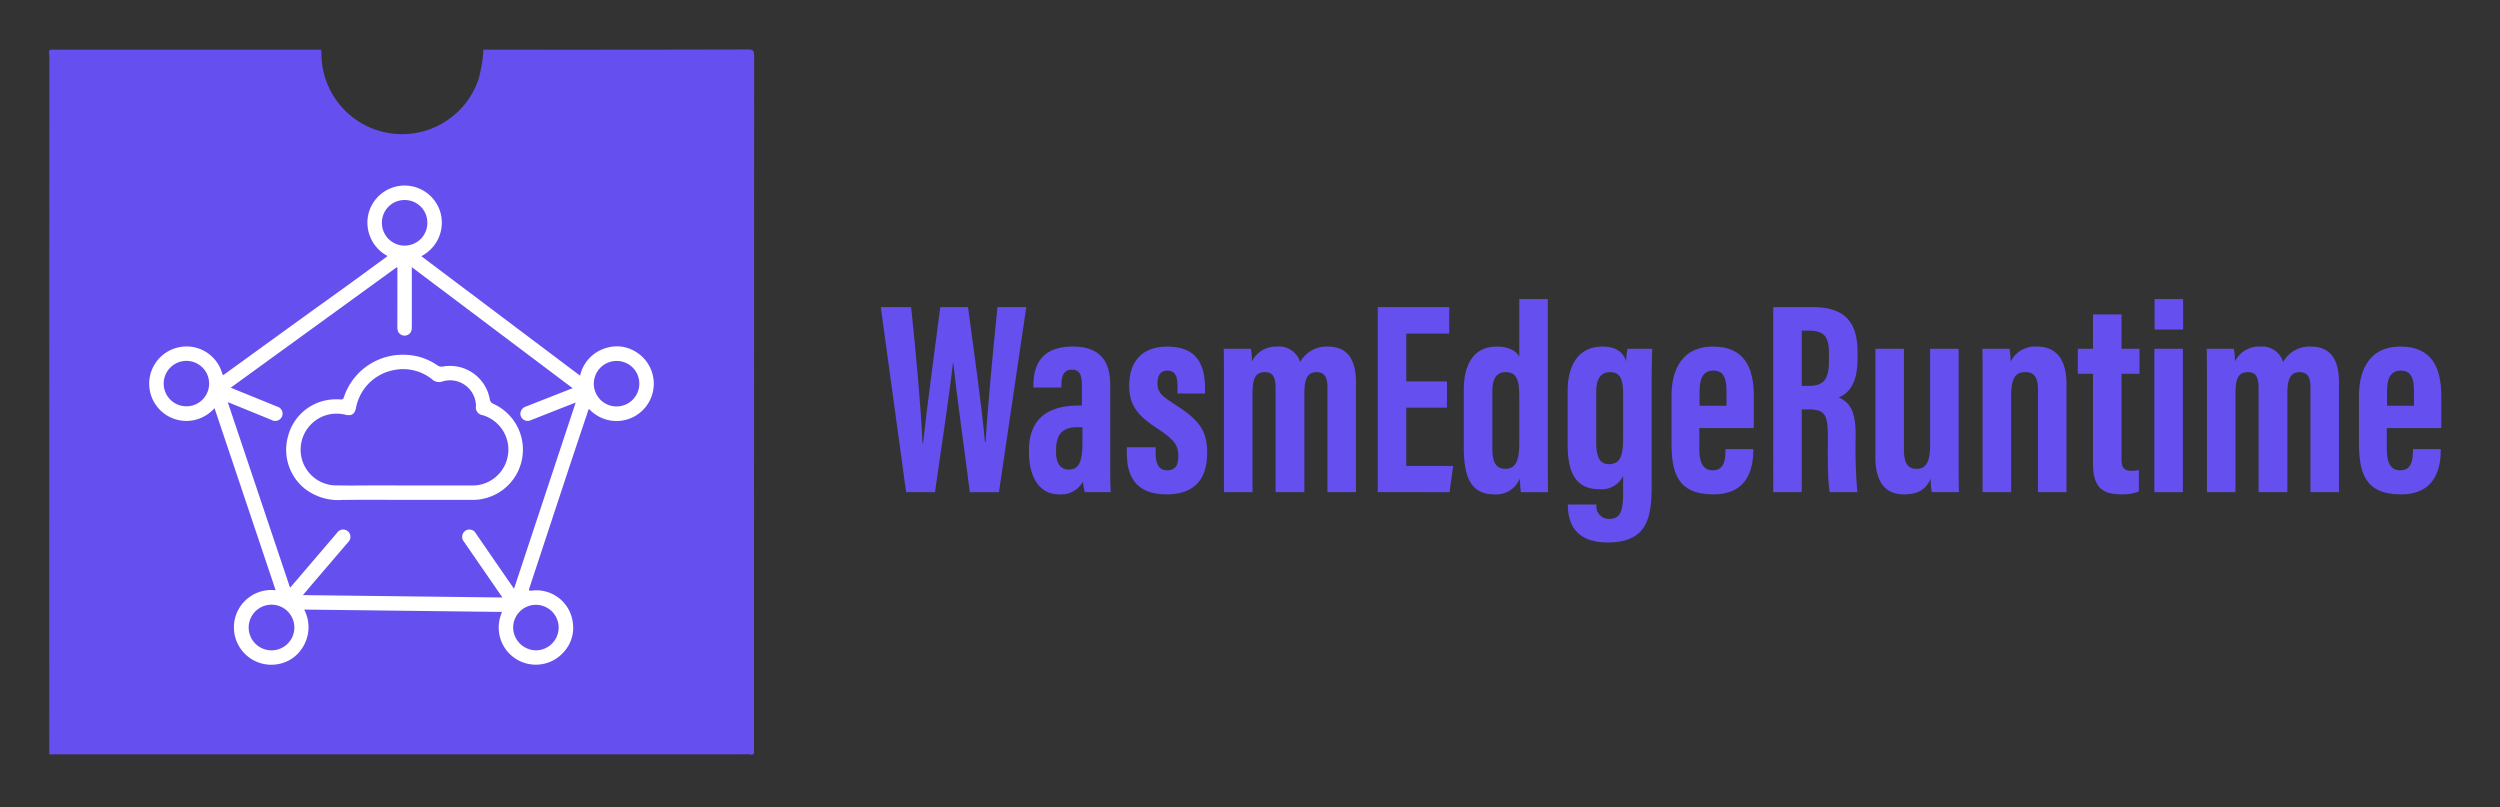 <svg id="Layer_1" data-name="Layer 1" xmlns="http://www.w3.org/2000/svg" viewBox="0 0 459.906 148.465"><rect x="0" y="0" width="459.906" height="148.465" fill="#333333" stroke="none"/><defs><style>.cls-1{fill:#654fef;}.cls-2{fill:#fff;}</style></defs><path class="cls-1" d="M137.539,9.1q-24.307.07-48.615.033a25.05,25.05,0,0,1-.896,5.445,14.839,14.839,0,0,1-28.898-4.438c-.008-.336-.018-.672-.028-1.008H9.317c-.529.28-.237.767-.237,1.137q-.025,64.252-.016,128.504H122.663c5.012,0,10.025.007,15.037-.016.328-.001.784.285,1.011-.237q0-64.08.024-128.161C138.735,9.395,138.624,9.097,137.539,9.1Z"/><path class="cls-2" d="M39.464,75.086a7.044,7.044,0,0,1-3.644,2.177,6.847,6.847,0,1,1-2.725-13.416A6.8,6.8,0,0,1,40.862,68.66c.146.485.273.308.517.131q7.341-5.323,14.688-10.638c2.724-1.968,5.462-3.917,8.184-5.887,2.313-1.675,4.613-3.369,6.917-5.056a.726.726,0,0,0,.107-.124,6.93,6.93,0,0,1-3.344-8.265,6.857,6.857,0,0,1,13.11.331,6.922,6.922,0,0,1-3.54,7.971l29.215,21.988a6.835,6.835,0,0,1,4.874-5.119,6.539,6.539,0,0,1,5.403.747,6.859,6.859,0,1,1-8.609,10.515c-.202.146-.218.39-.286.593q-1.749,5.202-3.479,10.411-3.616,10.951-7.223,21.905c-.149.449-.111.541.395.491a6.744,6.744,0,0,1,7.566,5.762,6.547,6.547,0,0,1-1.519,5.385,6.832,6.832,0,0,1-11.75-6.5c.07-.218.15-.432.254-.73L55.949,112.137a6.939,6.939,0,0,1-.32,7.034,6.61,6.61,0,0,1-4.553,3.016,6.875,6.875,0,1,1-.368-13.603C46.965,97.431,43.229,86.303,39.464,75.086Zm2.976-3.763c2.903,1.179,5.71,2.315,8.512,3.46a1.346,1.346,0,1,1-.986,2.476c-1.627-.658-3.25-1.329-4.876-1.991-1.026-.418-2.055-.829-3.191-1.287C45.738,85.414,49.536,96.729,53.362,108.124c.262-.305.463-.536.661-.768q3.974-4.649,7.949-9.297a1.35,1.35,0,0,1,2.025-.325,1.365,1.365,0,0,1,.008,2.048q-3.356,3.919-6.711,7.838c-.505.59-1.003,1.186-1.571,1.858l36.695.437c-.233-.344-.393-.583-.557-.82q-3.256-4.721-6.51-9.444a1.368,1.368,0,0,1,.231-1.994,1.35,1.35,0,0,1,1.983.51q2.512,3.653,5.031,7.3c.631.915,1.264,1.829,1.963,2.84,3.795-11.461,7.551-22.802,11.342-34.25-1.112.434-2.113.823-3.111,1.215q-2.585,1.017-5.168,2.039A1.333,1.333,0,0,1,96.162,77.08a1.253,1.253,0,0,1-.389-1.265A1.46,1.46,0,0,1,96.825,74.76q2.503-.985,5.005-1.969c1.142-.449,2.285-.899,3.511-1.381L75.759,49.146c0,2.98.001,5.801-0,8.621-0.0.908.015,1.818-.014,2.725a1.318,1.318,0,0,1-2.526.459,2.487,2.487,0,0,1-.118-1.028c-.003-3.441.005-6.882.003-10.324-0-.135.1-.31-.135-.425Zm75.167-.699a4.153,4.153,0,0,0-4.147-4.221,4.184,4.184,0,1,0,4.147,4.221Zm-79.135-.036a4.179,4.179,0,0,0-8.358-.042,4.179,4.179,0,1,0,8.358.042Zm35.984-33.79a4.15,4.15,0,0,0-4.199,4.166,4.18,4.18,0,1,0,8.358-.081A4.143,4.143,0,0,0,74.455,36.798Zm28.316,78.559a4.185,4.185,0,1,0-8.369.188A4.254,4.254,0,0,0,98.718,119.639,4.21,4.21,0,0,0,102.771,115.357Zm-52.909-4.116a4.2,4.2,0,0,0,.053,8.399,4.2,4.2,0,1,0-.053-8.399Z"/><path class="cls-2" d="M74.638,91.96c-3.904,0-7.808-.042-11.711.015a10.048,10.048,0,0,1-6.868-2.083A9.187,9.187,0,0,1,53.021,80.138a9.053,9.053,0,0,1,7.716-6.619,9.944,9.944,0,0,1,1.909-.03c.331.011.487-.046.61-.405A11.396,11.396,0,0,1,74.46,65.266a10.827,10.827,0,0,1,5.93,1.892,1.379,1.379,0,0,0,1.123.266,7.424,7.424,0,0,1,8.574,5.941,1.12,1.12,0,0,0,.733.952A9.248,9.248,0,0,1,88.43,91.845a8.075,8.075,0,0,1-1.325.112c-2.088.005-4.175.002-6.263.001q-3.102-0-6.204,0Zm1.374-2.655q2.668,0,5.337,0c1.798-0,3.596.003,5.394-.003a7.169,7.169,0,0,0,1.214-.065,6.607,6.607,0,0,0,.812-12.866,1.421,1.421,0,0,1-1.21-1.644,4.769,4.769,0,0,0-6.181-4.551,1.823,1.823,0,0,1-1.856-.371,8.517,8.517,0,0,0-7.09-1.722A8.732,8.732,0,0,0,65.49,75.03c-.228,1.155-.812,1.527-1.936,1.267a6.735,6.735,0,0,0-3.218-.011,6.641,6.641,0,0,0-5.007,7.019,6.57,6.57,0,0,0,6.655,5.993c.984.002,1.967.029,2.952.02C68.628,89.286,72.32,89.306,76.012,89.305Z"/><path class="cls-1" d="M166.692,90.54,162.031,56.5H167.613c.786,7.346,1.836,18.639,2.097,25.067h.096c.781-7.207,2.203-17.609,3.169-25.067h5.107c1.011,7.708,2.427,17.322,3.118,24.831h.108c.401-6.648,1.397-17.118,2.184-24.831h5.307l-5.03,34.04h-5.356c-.96-7.633-2.294-16.712-3.022-23.717h-.096c-.791,7.153-2.274,16.38-3.291,23.717Z"/><path class="cls-1" d="M204.24,85.139c0,1.661.006,4.397.102,5.4h-4.795c-.108-.496-.294-1.559-.338-1.934a4.525,4.525,0,0,1-4.352,2.341c-3.965,0-5.565-3.673-5.565-7.654v-.459c0-6.499,4.379-8.227,9.132-8.227h.605V71.241c0-2.067-.246-3.229-1.846-3.229-1.555,0-1.915,1.213-1.915,2.851V71.294h-5.16v-.341c0-3.818,1.466-7.198,7.262-7.198,5.09,0,6.872,2.809,6.872,7.069Zm-5.115-6.556h-.874c-2.395,0-3.973.907-3.973,4.194v.414c0,1.861.675,3.185,2.313,3.185,1.757,0,2.533-1.214,2.533-4.771Z"/><path class="cls-1" d="M212.599,82.284v1.205c0,1.626.458,3.034,2.138,3.034,1.426,0,2.036-.868,2.036-2.625,0-1.703-.481-2.881-3.675-4.94-3.626-2.332-5.373-4.244-5.373-8.017,0-4.46,2.396-7.185,6.986-7.185,4.986,0,6.968,2.75,6.968,7.583v1.055h-5.071V70.768c0-1.836-.617-2.588-1.864-2.588-1.294,0-1.808.94-1.808,2.334,0,1.477.495,2.15,2.894,3.682,4.616,2.936,6.244,4.803,6.244,9.122,0,5.049-2.534,7.63-7.49,7.63-5.928,0-7.286-3.724-7.286-7.491V82.284Z"/><path class="cls-1" d="M225.163,71.81c0-5.25,0-6.456-.051-7.647h5.013a16.536,16.536,0,0,1,.191,2.324,4.911,4.911,0,0,1,4.633-2.731,4.024,4.024,0,0,1,4.226,2.846,5.527,5.527,0,0,1,5.067-2.846c2.864,0,5.208,1.444,5.208,6.598V90.54H244.201V71.313c0-1.839-.485-2.851-1.963-2.851-1.846,0-2.284,1.43-2.284,4.033V90.54H234.659V71.438c0-2.402-.713-2.977-1.974-2.977-1.873,0-2.272,1.443-2.272,3.959V90.54h-5.25Z"/><path class="cls-1" d="M266.186,74.99h-7.482V85.712h8.624l-.665,4.828H253.454V56.5h13.146v4.873h-7.896V70.162h7.482Z"/><path class="cls-1" d="M284.74,55.016v28.21c0,4.018,0,5.881.051,7.314h-5.013c-.096-.665-.192-2.091-.192-2.509a4.662,4.662,0,0,1-4.651,2.916c-4.737,0-5.653-3.782-5.653-8.891V71.728c0-4.586,1.751-7.972,6.054-7.972,1.759,0,3.432.518,4.154,1.859v-10.599Zm-10.202,17.039V82.48c0,2.435.577,3.761,2.389,3.761,2.146,0,2.563-1.922,2.563-4.934V73.192c0-2.854-.261-4.73-2.5-4.73C275.165,68.461,274.538,69.845,274.538,72.055Z"/><path class="cls-1" d="M303.841,89.07c0,5.848-.566,10.72-8.076,10.72-6.279,0-7.337-3.94-7.337-6.865v-.108h5.256v.114a2.298,2.298,0,0,0,2.363,2.525c2.179,0,2.545-1.671,2.545-4.997V87.578a4.411,4.411,0,0,1-4.343,2.423c-4.807,0-5.859-3.737-5.859-8.265V71.773c0-3.587,1.349-8.017,6.413-8.017,2.772,0,3.911,1.292,4.352,2.734a13.609,13.609,0,0,1,.242-2.326H303.943c-.051,1.627-.102,3.81-.102,6.59ZM293.645,72.093v9.259c0,2.679.628,4.033,2.332,4.033,2.239,0,2.62-1.762,2.62-4.995V72.664c0-2.245-.228-4.202-2.348-4.202C294.568,68.461,293.645,69.537,293.645,72.093Z"/><path class="cls-1" d="M312.612,78.748v3.875c0,2.038.471,3.9,2.464,3.9,2.091,0,2.349-1.871,2.349-3.768v-.126h5.115v.12c0,2.768-.591,8.199-7.342,8.199-6.717,0-7.702-4.161-7.702-9.493v-8.644c0-3.607,1.137-9.055,7.676-9.055,5.632,0,7.464,3.797,7.464,9.016v5.976Zm4.999-4.11V71.937c0-2.439-.562-3.758-2.445-3.758-1.692,0-2.509,1.201-2.509,3.764v2.694Z"/><path class="cls-1" d="M331.459,75.318V90.54h-5.251V56.5h7.272c5.18,0,8.237,2.075,8.237,8.202V65.999c0,5.23-2.146,6.561-3.465,7.102,1.985.931,3.12,2.362,3.12,6.981a94.203,94.203,0,0,0,.312,10.458h-5.07c-.452-2.056-.356-7.648-.356-10.12,0-4.149-.534-5.101-3.581-5.101Zm0-4.335h1.203c2.778,0,3.799-1.047,3.799-4.748V65.067c0-2.631-.544-4.233-3.519-4.233H331.459Z"/><path class="cls-1" d="M360.319,82.837c0,3.879,0,6.319.05,7.703h-5.013a19.197,19.197,0,0,1-.192-2.501c-.931,2.305-2.762,2.908-4.921,2.908-2.456,0-5.244-1.176-5.244-6.863V64.163h5.25v18.559c0,2.425.699,3.525,2.275,3.525,1.712,0,2.545-1.076,2.545-4.509V64.163h5.251Z"/><path class="cls-1" d="M364.724,72.301c0-5.359,0-6.941-.051-8.138h5.013a17.868,17.868,0,0,1,.192,2.4,4.969,4.969,0,0,1,4.862-2.807c3.208,0,5.418,1.947,5.418,6.931v19.853H374.908V71.678c0-2.381-.821-3.216-2.268-3.216-1.869,0-2.665.993-2.665,4.575V90.54h-5.25Z"/><path class="cls-1" d="M382.235,64.163h2.801V57.833h5.244V64.163h3.308v4.604h-3.308V84.363c0,1.247.172,2.244,1.763,2.244a5.663,5.663,0,0,0,1.43-.153v3.958a8.083,8.083,0,0,1-3.202.524c-3.296,0-5.235-1.064-5.235-5.632V68.767h-2.801Z"/><path class="cls-1" d="M396.315,64.163h5.25V90.54h-5.25Zm.045-9.147h5.25v5.61h-5.25Z"/><path class="cls-1" d="M405.995,71.81c0-5.25,0-6.456-.051-7.647h5.013a16.468,16.468,0,0,1,.192,2.324,4.91,4.91,0,0,1,4.634-2.731,4.024,4.024,0,0,1,4.225,2.846,5.528,5.528,0,0,1,5.068-2.846c2.864,0,5.208,1.444,5.208,6.598V90.54H425.034V71.313c0-1.839-.486-2.851-1.963-2.851-1.846,0-2.284,1.43-2.284,4.033V90.54h-5.295V71.438c0-2.402-.714-2.977-1.975-2.977-1.872,0-2.272,1.443-2.272,3.959V90.54h-5.25Z"/><path class="cls-1" d="M439.078,78.748v3.875c0,2.038.47,3.9,2.464,3.9,2.091,0,2.349-1.871,2.349-3.768v-.126h5.115v.12c0,2.768-.591,8.199-7.342,8.199-6.717,0-7.702-4.161-7.702-9.493v-8.644c0-3.607,1.137-9.055,7.676-9.055,5.632,0,7.464,3.797,7.464,9.016v5.976Zm4.999-4.11V71.937c0-2.439-.562-3.758-2.445-3.758-1.692,0-2.509,1.201-2.509,3.764v2.694Z"/></svg>